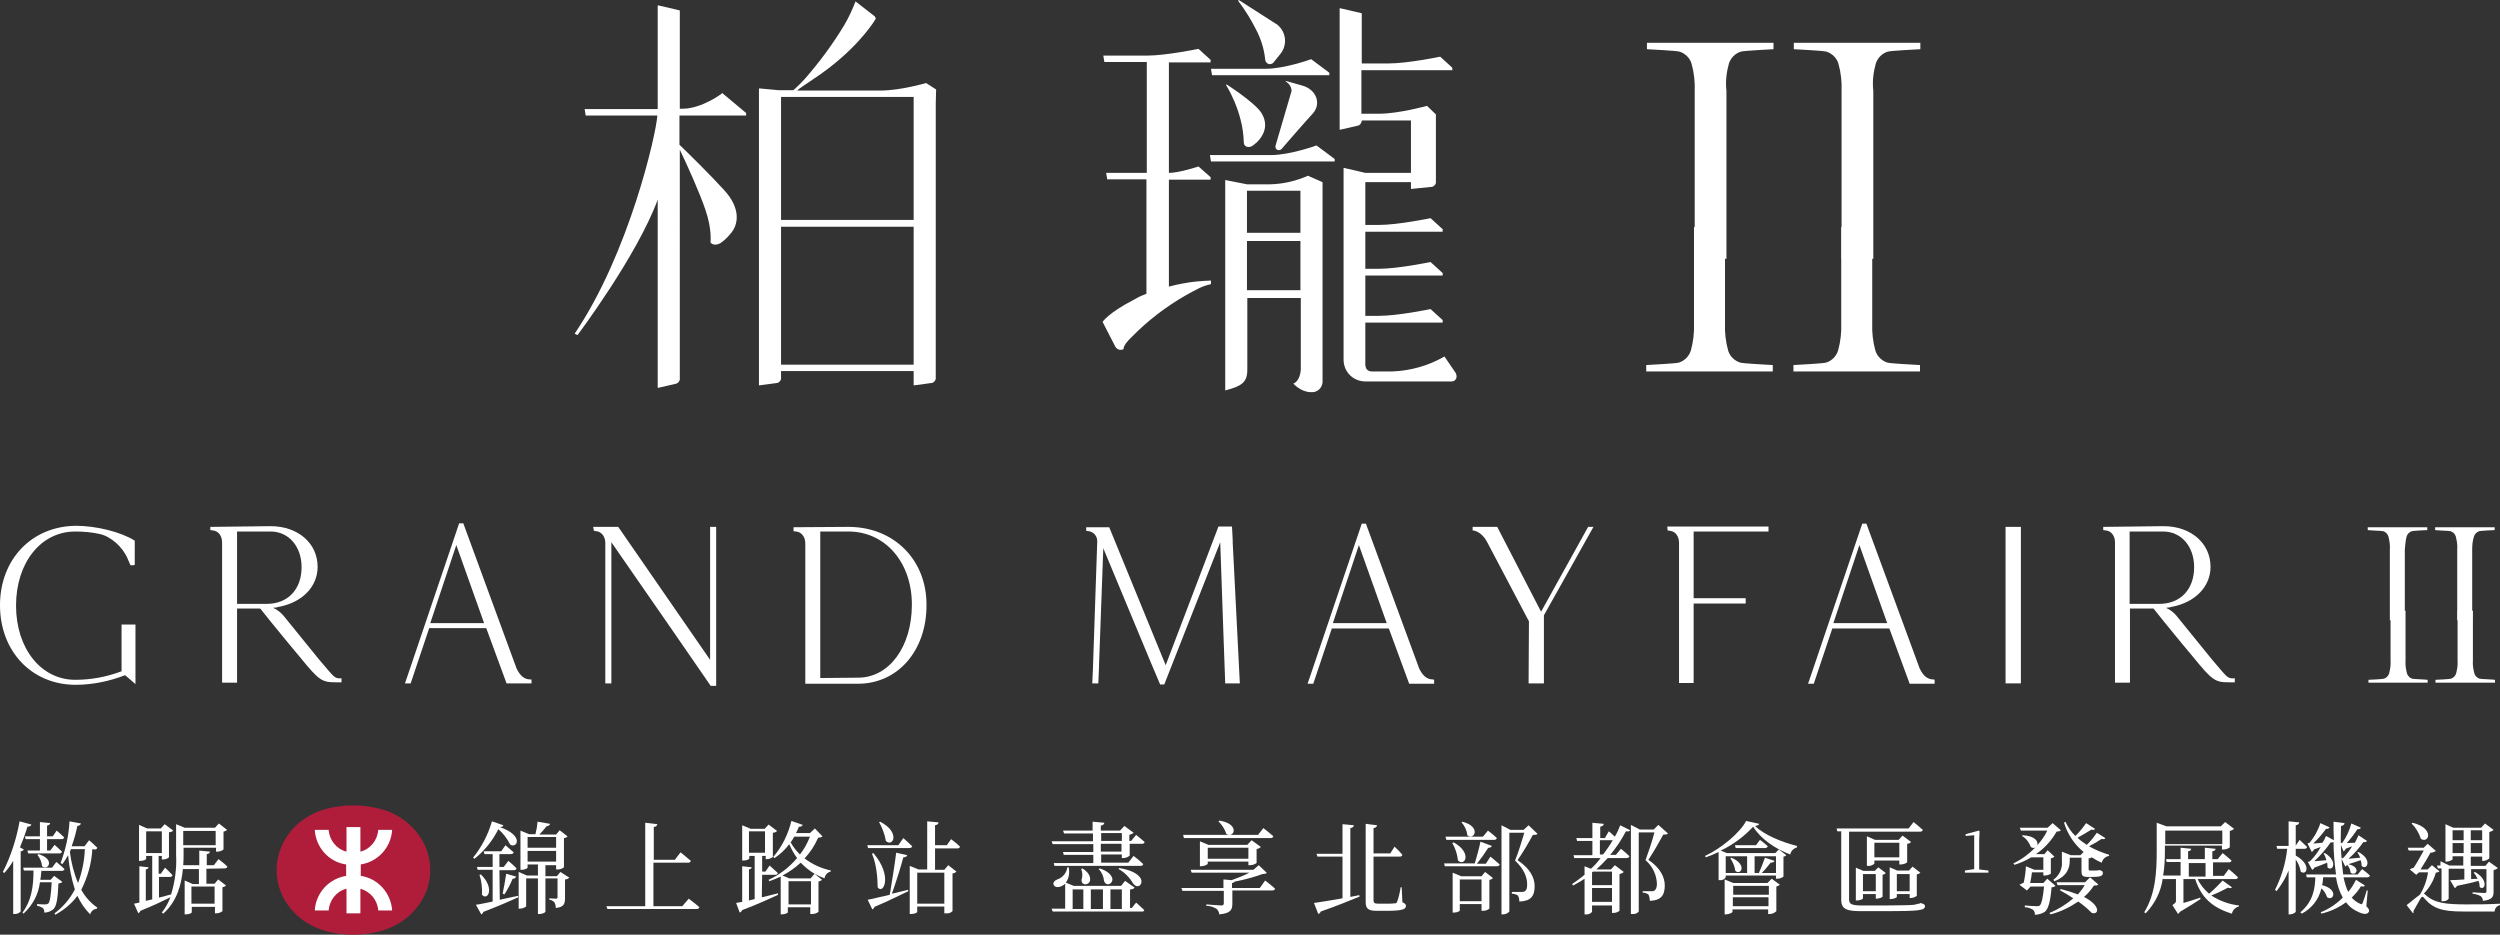 <?xml version="1.0" encoding="utf-8"?>
<!-- Generator: Adobe Illustrator 25.4.1, SVG Export Plug-In . SVG Version: 6.00 Build 0)  -->
<svg version="1.1" id="Layer_1" xmlns="http://www.w3.org/2000/svg" xmlns:xlink="http://www.w3.org/1999/xlink" x="0px" y="0px"
	 viewBox="0 0 701.3 262.2" style="enable-background:new 0 0 701.3 262.2;" xml:space="preserve">
<rect x="0" y="0" width="701.3" height="262.2" fill="#333333" stroke="none"/>
<style type="text/css">
	.st0{fill:#FFFFFF;}
	.st1{fill:#AF1D3B;}
</style>
<g id="Layer_2_00000052089642821238735680000016858261601419994529_">
	<g id="圖層_1">
		<path class="st0" d="M34.1,175.2v13.1c-4.2,1.6-8.6,2.4-13,2.4c-9.6,0-16.6-8.8-16.6-20.8c0-12.1,7-20.8,16.6-20.8
			c2.3,0,4.6,0.2,6.9,0.7c3.1,0.7,6.4,3.6,7.8,6.9c0.1,0.2,0.2,0.6,0.4,0.9c0.1,0.3,0.2,0.6,0.4,0.9l0.1,0.1l1.1-0.1v-6.8l-0.1-0.1
			c-3.9-2.4-10.7-4.1-16.4-4.1C8.9,147.6,0,156.9,0,169.8c0,12.9,8.9,22.3,21.2,22.3c4.8,0,9.5-1,13.9-2.7l2.9,2.5v-16.7H34.1z"/>
		<path class="st0" d="M95.6,190.3c-1.7,0-1.7-0.1-5.5-4.6l-0.6-0.7c-4.3-5.3-7.7-9.5-9.9-12.2l0,0c-0.8-1-1.9-1.8-3-2.3
			c0,0,0,0,0.1,0c0.3,0,0.5-0.1,0.8-0.1c0.1,0,0.3,0,0.4-0.1c0.1,0,0.3-0.1,0.4-0.1c0,0,0.1,0,0.1,0c6.5-1.3,10.7-5.7,10.7-11.2
			c0-6.6-5.5-11.4-13.2-11.4l-16.7,0.2l-0.2,0v0.9l0.7,0.1c1.5,0.1,2.6,1.5,2.6,3.3v39.4h4.2v-20.8H73c1.3,1.7,4.1,5.1,7.7,9.5
			l3.5,4.2c5.3,6.5,6.1,7,10,7h1.6v-1.2L95.6,190.3z M66.5,149.1h9.4c5.1,0,8.7,4.2,8.7,10c0,6.2-3.8,10.3-9.8,10.3h0l-8.3,0V149.1z
			"/>
		<path class="st0" d="M148.8,190.6c-1.7,0-2.9-1-3.9-3.1L130,146.9l0-0.1h-1.2l-13.8,40.8c0,0.1-0.1,0.2-0.1,0.3l-1.3,3.8h1.6
			l5.2-15.5h16l5.7,15.5h7v-1.1L148.8,190.6z M135.8,174.8h-15.1l7.3-21.9L135.8,174.8z"/>
		<path class="st0" d="M199.2,147.8v37.3l-25.7-37.2l-0.1-0.1h-7l0.2,1.1l0.6,0.1c1.5,0.1,2.6,1.5,2.6,3.3v35c0,0.2,0,0.4,0,0.5v3.9
			h1.7v-39.6c2.4,3.5,4.8,6.9,7.2,10.4c6.8,9.8,13.8,19.9,20.6,29.8l0.1,0.1h1.5v-44.6H199.2z"/>
		<path class="st0" d="M238,147.8l-15.2,0.1h-0.2v1.1l0.7,0.1c1.5,0.1,2.6,1.5,2.6,3.3v39.4h14.8c11.1,0,19.2-9.2,19.2-22
			C260,157,250.7,147.8,238,147.8z M230.1,149.1h7.9c10.3,0,17.8,8.6,17.8,20.5c0,11.9-6.4,20.5-15.1,20.5l-10.6,0.1L230.1,149.1z"
			/>
		<path class="st0" d="M345.8,152.2c0-0.2,0-0.4,0-0.6l-0.2-3.9h-3.8L327,186.6l-15.8-38.6l0-0.1h-6.5v1l0.7,0.1
			c1.4,0.2,2.4,1.4,2.4,2.8l-1.2,35.5l0,0.1c0,0,0,0.1,0,0.1l-0.2,4.2h1.7l0.2-4.7l0-0.1c0-0.1,0-0.3,0-0.4l1.2-32.7
			c2.1,5,4.1,9.9,6.2,14.9c3.2,7.6,6.4,15.5,9.7,23.2l0,0.1h1.2l15.7-39.9l0.9,25.8l0.5,13.8h4.1L345.8,152.2z"/>
		<path class="st0" d="M402,190.6c-1.7,0-2.9-1-3.9-3.1l-14.9-40.5l0-0.1h-1.2l-13.8,40.8c0,0.1-0.1,0.2-0.1,0.3l-1.3,3.8h1.6
			l5.2-15.5h16l5.7,15.5h7v-1.1L402,190.6z M389,174.8h-15.1l7.3-21.9L389,174.8z"/>
		<path class="st0" d="M445.5,147.8l-13.2,23.8L420,147.8h-6.9v1l0.2,0c1.6,0.3,3,1.5,4,3.5l11.6,22l-0.1,17.4h4.3v-19.1l11.6-20.7
			l2.3-4.1L445.5,147.8z"/>
		<path class="st0" d="M542.4,190.6c-1.7,0-2.9-1-3.9-3.1l-14.9-40.5l0-0.1h-1.2l-13.8,40.8c0,0.1-0.1,0.2-0.1,0.3l-1.3,3.8h1.6
			l5.2-15.5h16l5.7,15.5h7v-1.1L542.4,190.6z M529.4,174.8h-15.1l7.3-21.9L529.4,174.8z"/>
		<rect x="562.6" y="147.8" class="st0" width="4.3" height="43.9"/>
		<path class="st0" d="M626.6,190.3c-1.7,0-1.7-0.1-5.5-4.6l-0.6-0.7c-4.3-5.3-7.7-9.5-9.9-12.2l0,0c-0.8-1-1.9-1.8-3-2.3
			c0,0,0,0,0.1,0c0.3,0,0.5-0.1,0.8-0.1c0.1,0,0.3,0,0.4-0.1c0.1,0,0.3-0.1,0.4-0.1c0,0,0.1,0,0.1,0c6.5-1.3,10.7-5.7,10.7-11.2
			c0-6.6-5.5-11.4-13.2-11.4l-16.7,0.2l-0.2,0v0.9l0.7,0.1c1.5,0.1,2.6,1.5,2.6,3.3v39.4h4.2v-20.8h6.6c1.3,1.7,4.1,5.1,7.7,9.5
			l3.5,4.2c5.3,6.5,6.1,7,10,7h1.6v-1.2L626.6,190.3z M597.4,149.1h9.4c5.1,0,8.7,4.2,8.7,10c0,6.2-3.8,10.3-9.8,10.3h0l-8.3,0
			V149.1z"/>
		<path class="st0" d="M475.1,149.1h21v-1.4h-28.4l0.1,1.1l0.6,0.1c1.5,0.1,2.6,1.5,2.6,3.3v39.4h4.1v-22.3h14.6v-1.5h-14.6V149.1z"
			/>
		<path class="st0" d="M670.6,171.3v14c0.1,1.2-0.1,2.4-0.4,3.6c-0.2,0.7-0.8,1.3-1.5,1.5c-0.4,0.1-3.7,0.3-4.3,0.3v0.8H681v-0.8
			c-0.6-0.1-3.9-0.2-4.3-0.3c-0.7-0.2-1.3-0.8-1.5-1.5c-0.3-1.2-0.5-2.4-0.4-3.6v-14H670.6z"/>
		<path class="st0" d="M675.1,150.5c0.2-0.7,0.8-1.3,1.5-1.5c0.4-0.1,3.7-0.3,4.3-0.3v-0.8h-16.7v0.8c0.6,0.1,3.9,0.2,4.3,0.3
			c0.7,0.2,1.3,0.8,1.5,1.5c0.3,1.2,0.5,2.4,0.4,3.6v19.9h4.2v-19.9C674.7,152.9,674.8,151.7,675.1,150.5z"/>
		<path class="st0" d="M689.4,171.3v14c0.1,1.2-0.1,2.4-0.4,3.6c-0.2,0.7-0.8,1.3-1.5,1.5c-0.4,0.1-3.7,0.3-4.3,0.3v0.8h16.7v-0.8
			c-0.6-0.1-3.9-0.2-4.3-0.3c-0.7-0.2-1.3-0.8-1.5-1.5c-0.3-1.2-0.5-2.4-0.4-3.6v-14H689.4z"/>
		<path class="st0" d="M694,150.5c0.2-0.7,0.8-1.3,1.5-1.5c0.4-0.1,3.7-0.3,4.3-0.3v-0.8h-16.7v0.8c0.6,0.1,3.9,0.2,4.3,0.3
			c0.7,0.2,1.3,0.8,1.5,1.5c0.3,1.2,0.5,2.4,0.4,3.6v19.9h4.2v-19.9C693.5,152.9,693.6,151.7,694,150.5z"/>
		<path class="st0" d="M191.5,30.5h-0.8V3c0,0,0-0.1-0.1-0.1l-6-1.4c0,0-0.1,0-0.1,0.1v29H164l0.3,1.8h20.1
			c-0.3,5.1-7.9,38.6-23.2,61.2L162,94c0,0,16.7-22.2,22.5-38v52.7c0,0.1,0,0.1,0.1,0.1l5.2-1.2c0.6-0.3,1-0.9,0.9-1.5V42
			c1.8,3.7,5.6,12.1,7.2,16.9c1.9,5.5,1.4,9.1,1.4,9.1c0.7,0.9,1.9,0.7,2.8,0.2c1-0.7,1.9-1.5,2.6-2.4c2.7-2.8,3-7.5-1.5-12.4
			c-3.7-4.1-10.5-10.8-12.6-12.8v-8.2h18.7v-0.7l-6.7-5.6C202.8,26.1,196.9,30.5,191.5,30.5z"/>
		<path class="st0" d="M259.8,23.3c0,0-7.3,2.1-12.7,2.1h-23.5c1.6-1.4,5-3.3,8.9-6.3c9.5-7.3,13.2-13.9,13.2-13.9l-0.3-0.6
			l-5.4-4.2c-0.9,2.3-1.9,4.5-3.2,6.7c-3.2,5.3-6.9,10.3-11,15c-0.9,1-1.9,2-2.9,2.9c-0.1,0.1-0.3,0.2-0.4,0.3h-4.1l-5.4-0.5
			c0,0-0.1,0-0.1,0.1v83.1c0,0.1,0,0.1,0.1,0.1l5.2-0.7c0.6-0.3,1-0.9,0.9-1.5v-1.8h37.2v3.9c0,0.1,0,0.1,0.1,0.1l5.2-0.7
			c0.6-0.3,1-0.9,0.9-1.5V28.9l0.1-3.8L259.8,23.3z M256.3,68.2v34.1h-37.2V63.6h37.2L256.3,68.2z M256.3,61.7h-37.2V27.2h37.2
			L256.3,61.7z"/>
		<path class="st0" d="M372.9,21.1v-0.7l-5.1-3.8c0,0-7.4,2.7-12.8,2.7h-15.3l0.3,1.8H372.9z"/>
		<path class="st0" d="M356.5,43.5h-17.1l0.3,1.8h34.7v-0.7l-5.1-3.8C369.3,40.8,361.9,43.5,356.5,43.5z"/>
		<path class="st0" d="M331.9,79.5c-1.1,0.2-2.5,0.5-4,0.9v-30h11.7v-0.7l-3.4-3c0,0-5.4,1.8-8.3,1.8V17.5h11.7v-0.7l-3.4-3.1
			c0,0-9.1,1.9-14.5,1.9h-12.2l0.3,1.8h11.9v31.1c0,0,0,0-0.1,0h-11.3l0.3,1.8h11v32.1c-1.1,0.4-2.2,0.9-3.2,1.5
			c-7.6,3.9-9.1,6.4-9.1,6.4s3.2,6.2,3.6,7c0.5,0.8,1.5,1.1,2.3,0.6c-0.1-0.8,1-2.2,2.3-3.4c4.5-4.6,9.6-8.5,15.2-11.7
			c3.3-1.8,4.4-2.5,7-3.1v-1C337.1,78.8,334.5,79,331.9,79.5z"/>
		<path class="st0" d="M408.4,104.7L408.4,104.7l-3.2-4.7c-4.5,2.6-9.5,4-14.6,4.2h-5.9c-0.4,0-0.9-0.2-1.2-0.5
			c-0.3-0.3-0.4-0.7-0.5-1.2v-12h21.7v-0.7l-3.4-3.1c0,0-9.1,1.9-14.5,1.9H383V77.3h21.7v-0.7l-3.4-3.1c0,0-9.1,1.9-14.5,1.9H383V65
			h21.7v-0.7l-3.4-3.1c0,0-9.1,1.9-14.5,1.9H383V51.1h12.8v1.8c0,0.1,0,0.1,0.1,0.1l5.9-0.6c0.6-0.2,1.1-0.8,1-1.5V32.1l-2.5-2.4
			c0,0-8,2.2-13.4,2.2h-5V19.7h25.5V19l-3.4-3.1c0,0-9.1,1.9-14.5,1.9H382V3.8c0,0,0-0.1-0.1-0.1l-6-1.4c0,0-0.1,0-0.1,0.1v33.9
			c0,0.1,0,0.1,0.1,0.1l5.2-1.2c0.5-0.2,0.9-0.8,0.9-1.4h13.8v14.7H383c0,0,0,0,0,0l-6-1.4c0,0-0.1,0-0.1,0.1v53.7
			c0,3.4,2.7,6.1,6.1,6.1h24.2l0,0c0.8,0,1.4-0.6,1.4-1.4C408.6,105.2,408.5,105,408.4,104.7z"/>
		<path class="st0" d="M344.1,23.7l-0.2,0.1c0,0,4.8,7.4,5,16c0,1.7,1.7,1.7,2.6,1l1.1-0.9c1.9-1.9,3.4-4.8,1.2-8.3
			C351.8,28.6,344.1,23.7,344.1,23.7z"/>
		<path class="st0" d="M354.9,16.6c0,0.7,0.6,1.4,1.3,1.4c0.3,0,0.6-0.1,0.9-0.3l2.1-2.6c2-2.5,1.6-6.1-0.8-8.1
			c-0.2-0.2-0.4-0.3-0.6-0.4L347.5,0l-0.2,0.2c1.9,2.5,3.6,5.2,5,8C353.7,10.8,354.6,13.7,354.9,16.6z"/>
		<path class="st0" d="M358.9,42.1c0.2,0,0.4-0.1,0.6-0.3l0,0c0,0,6.3-7.3,8.8-10c2.4-2.7,1-6.7-3-7.8l-4.6-1.3l0,0.2l0,0
			c0.9,0.5,1.5,1.4,1.6,2.4c0,0.2,0,0.4-0.1,0.6l0,0l-4.4,15l0,0l0,0l0,0c0,0.1,0,0.2,0,0.3C357.8,41.8,358.3,42.2,358.9,42.1z"/>
		<path class="st0" d="M356.4,51.7h-6.6l0,0l-6.1-1.2v58.9c0,0.1,0,0.1,0.1,0.1c4.5-1.2,6.1-2.2,6.1-5.8V83.6h15v20
			c-0.2,3.5-2.1,4-2.1,4s2.1,2.4,4.9,2.4c1.7,0.2,3.1-1,3.3-2.7c0-0.2,0-0.3,0-0.5V51.1l-4.1-1.8C363.5,50.8,360,51.6,356.4,51.7z
			 M364.8,81.4h-15V67.6h15V81.4z M364.8,65.3h-15V53.5h15V65.3z"/>
		<path class="st0" d="M475.2,63.7v27c0.1,2.6-0.2,5.2-0.9,7.7c-0.5,1.5-1.7,2.8-3.3,3.3c-0.9,0.3-7.9,0.6-9.2,0.7v1.8h35.5v-1.8
			c-1.3-0.1-8.3-0.4-9.2-0.7c-1.5-0.5-2.8-1.7-3.3-3.3c-0.7-2.5-1-5.1-0.9-7.7v-27H475.2z"/>
		<path class="st0" d="M485,17.8c0.5-1.5,1.7-2.8,3.3-3.3c0.9-0.3,7.9-0.6,9.2-0.7V12h-35.5v1.8c1.3,0.1,8.3,0.4,9.2,0.7
			c1.5,0.5,2.8,1.7,3.3,3.3c0.7,2.5,1,5.1,0.9,7.7v47.1h8.9V25.5C484,22.9,484.3,20.3,485,17.8z"/>
		<path class="st0" d="M516.5,63.7v27c0.1,2.6-0.2,5.2-0.9,7.7c-0.5,1.5-1.7,2.8-3.3,3.3c-0.9,0.3-7.9,0.6-9.2,0.7v1.8h35.5v-1.8
			c-1.3-0.1-8.3-0.4-9.2-0.7c-1.5-0.5-2.8-1.7-3.3-3.3c-0.7-2.5-1-5.1-0.9-7.7v-27H516.5z"/>
		<path class="st0" d="M526.2,17.8c0.5-1.5,1.7-2.8,3.3-3.3c0.9-0.3,7.9-0.6,9.2-0.7V12h-35.5v1.8c1.3,0.1,8.3,0.4,9.2,0.7
			c1.5,0.5,2.8,1.7,3.3,3.3c0.7,2.5,1,5.1,0.9,7.7v47.1h8.9V25.5C525.2,22.9,525.5,20.3,526.2,17.8z"/>
		<path class="st0" d="M6.7,238.3c-0.2,0.3-0.5,0.5-0.9,0.5v16.9c-0.5,0.5-1.1,0.7-1.7,0.7H3.7v-14.9c-0.7,1.2-1.6,2.4-2.5,3.4
			l-0.4-0.3c2.3-4.5,3.8-9.3,4.7-14.2l3.3,0.9c-0.1,0.4-0.5,0.6-1.1,0.6c-0.6,2-1.3,3.9-2.1,5.8L6.7,238.3z M17.5,247.4
			c-0.3,0.3-0.7,0.4-1.1,0.4c-0.2,4.6-0.6,6.7-1.6,7.4c-0.7,0.5-1.5,0.8-2.4,0.8c0.1-0.5-0.1-1-0.4-1.3c-0.5-0.3-1-0.5-1.6-0.6v-0.5
			c0.7,0.1,1.9,0.1,2.3,0.1c0.3,0,0.6-0.1,0.8-0.2c0.5-0.4,0.8-2.3,1-6h-3.3c-0.4,3.4-2.1,6.5-4.6,8.8L6.3,256
			c2.5-3.3,3.1-7.3,3.1-11.8H6.7l-0.2-0.8h8.1l1.2-1.6c0,0,1.4,1.1,2.3,2c-0.1,0.3-0.4,0.5-0.7,0.5h-5.8c-0.1,0.9-0.1,1.7-0.3,2.5
			h2.9l1-1.1L17.5,247.4z M11.2,234.6v-4l2.9,0.3c-0.1,0.3-0.3,0.6-0.9,0.7v3h1.6l1.1-1.6c0.7,0.6,1.5,1.3,2.1,1.9
			c-0.1,0.3-0.3,0.5-0.7,0.5h-4.1v3.2h0.9l1.2-1.6c0,0,1.3,1.1,2.1,1.9c-0.1,0.3-0.3,0.5-0.7,0.5H7.9l-0.2-0.8h3.5v-3.2h-4L7,234.6
			L11.2,234.6z M10.8,239.6c4.8,1.4,2.7,4.8,1,3.4c-0.1-1.2-0.6-2.3-1.3-3.2L10.8,239.6z M25.9,238.2c-0.2,4-1.3,7.8-3.1,11.4
			c1.1,2,2.6,3.7,4.5,5l-0.1,0.3c-0.9,0.1-1.7,0.7-1.9,1.6c-1.5-1.5-2.7-3.3-3.6-5.2c-1.6,2.2-3.8,4-6.2,5.3l-0.2-0.4
			c2.4-1.8,4.3-4,5.7-6.7c-1-3.1-1.6-6.4-1.9-9.6c-0.5,0.9-1,1.7-1.6,2.5l-0.5-0.3c1.4-3.8,2.3-7.7,2.5-11.7l3.2,0.6
			c-0.1,0.4-0.4,0.6-1,0.7c-0.4,1.9-0.9,3.8-1.6,5.7h3.6l1.3-1.7c0,0,1.4,1.2,2.3,2.1c-0.1,0.3-0.3,0.5-0.7,0.5L25.9,238.2z
			 M19.9,238.2l-0.3,0.8c0.4,3,1.1,5.9,2.3,8.7c1.1-3,1.8-6.2,1.9-9.5H19.9z"/>
		<path class="st0" d="M57.9,243.7v4.2h2.3l1-1.2l2.2,1.7c-0.3,0.3-0.6,0.4-1,0.5v6.7c-0.5,0.4-1.1,0.6-1.8,0.6h-0.3v-1.8h-6.5v1.5
			c0,0.2-0.6,0.6-1.7,0.6h-0.3v-9.5l2.3,1h1.7v-4.2h-4.5c-0.4,4.3-1.6,9-5.5,12.5l-0.4-0.3c1-1.3,1.8-2.7,2.4-4.3
			c-2,1-4.7,2.3-8.4,3.8c-0.1,0.3-0.3,0.5-0.6,0.7l-1.2-2.7c0.4-0.1,0.9-0.2,1.5-0.3V243l2.6,0.3c-0.1,0.3-0.3,0.5-0.8,0.6v8.8
			l1.8-0.4v-12.2H41v0.8c0,0.2-0.6,0.6-1.7,0.6H39v-10.1l2.3,1h3.8l1.1-1.2l2.4,1.8c-0.3,0.3-0.7,0.4-1.2,0.5v7
			c-0.5,0.4-1.1,0.6-1.7,0.6h-0.3v-1h-0.9v5h0.6l1.2-1.7c0,0,1.3,1.2,2.1,2.1c-0.1,0.3-0.3,0.5-0.7,0.5h-3.1v5.8
			c1.1-0.3,2.3-0.6,3.4-0.9c1.1-3.6,1.6-7.4,1.4-11.2v-8.5l2.4,1h8.5l1.1-1.2l2.3,1.8c-0.3,0.3-0.7,0.4-1,0.5v5
			c-0.5,0.4-1.1,0.6-1.8,0.6h-0.3v-1.1h-9.1v1.8c0,1,0,2-0.1,3.1h4.5v-4.1l3,0.3c-0.1,0.4-0.3,0.6-0.9,0.7v3.1H60l1.3-1.7
			c0,0,1.6,1.2,2.5,2.1c-0.1,0.3-0.4,0.5-0.7,0.5L57.9,243.7z M45.4,239.3v-6.1H41v6.1L45.4,239.3z M51.4,233.1v4h9.1v-4H51.4z
			 M53.7,248.7v4.8h6.5v-4.8H53.7z"/>
		<path class="st0" d="M141.2,231.5c-0.1,0.3-0.3,0.5-1,0.5c7.1,2.5,4.7,6.2,2.9,4.9c-0.8-1.6-1.9-3.1-3.3-4.3
			c-1.6,3.2-3.9,6.1-6.7,8.3l-0.4-0.3c2.4-3,4.2-6.4,5.3-10.2L141.2,231.5z M140.2,252.4c1.6-0.4,3.4-0.7,5.1-1.1l0.1,0.4
			c-2.2,1-5.4,2.4-9.8,4.1c-0.1,0.3-0.3,0.6-0.6,0.7l-1.5-2.7c1-0.1,2.7-0.5,4.7-0.9v-8.9h-4.2l-0.2-0.8h4.4v-3.6h-2.3l-0.2-0.8h4.9
			l1.2-1.7c0,0,1.4,1.2,2.3,2c-0.1,0.3-0.4,0.5-0.8,0.5h-3.2v3.6h1.2l1.3-1.7c0,0,1.5,1.2,2.3,2.1c-0.1,0.3-0.3,0.5-0.7,0.5h-4.1
			L140.2,252.4z M134.9,245.3c4,3.9,1.9,7.5,0.3,5.7c0.1-1.9-0.1-3.8-0.7-5.6L134.9,245.3z M141,250.7c0.4-1.9,0.7-3.7,1-5.6
			l2.8,0.8c-0.2,0.4-0.6,0.7-1,0.6c-0.6,1.5-1.4,3-2.3,4.4L141,250.7z M159.7,246.2c-0.3,0.3-0.7,0.5-1.2,0.5v5.2
			c0,1.6-0.3,2.6-2.6,2.8c0-0.6-0.1-1.1-0.4-1.6c-0.4-0.4-0.9-0.7-1.4-0.7V252c0,0,1.4,0.1,1.9,0.1c0.3,0,0.4-0.1,0.4-0.5v-5.2H153
			v9.4c0,0.1-0.7,0.6-1.8,0.6h-0.3v-10h-3.3v7.8c0,0.2-0.9,0.7-1.8,0.7h-0.3v-10.3l2.3,1h3.1v-3.1H148v0.9c0,0.1-0.6,0.6-1.7,0.6
			H146v-11l2.4,1h1.8c0.3-1.2,0.5-2.3,0.6-3.5l3.5,0.6c-0.1,0.4-0.4,0.6-1,0.7c-0.6,0.8-1.3,1.6-2,2.3h4.7l1-1.2l2.2,1.7
			c-0.2,0.3-0.6,0.5-1,0.5v8.2c-0.5,0.4-1.1,0.6-1.8,0.6H156v-1.2h-3v3.1h3.2l1-1.2L159.7,246.2z M148,234.8v3h8v-3H148z M156,241.7
			v-3h-8v3H156z"/>
		<path class="st0" d="M193.2,252.1c0,0,1.9,1.4,3,2.4c-0.1,0.3-0.4,0.5-0.8,0.5h-25l-0.3-0.8h10.9v-23.4l3.4,0.4
			c-0.1,0.4-0.3,0.7-1,0.8v9.2h5.9l1.6-2.1c0,0,1.8,1.4,2.9,2.4c-0.1,0.3-0.3,0.5-0.8,0.5h-9.7v12.2h8.1L193.2,252.1z"/>
		<path class="st0" d="M213.7,251.7c1.4-0.3,2.9-0.7,4.5-1.1l0.1,0.4c-2.4,1.1-5.6,2.6-10.1,4.3c-0.1,0.3-0.4,0.6-0.7,0.7l-1-2.7
			c0.4-0.1,1-0.2,1.7-0.3v-10l2.7,0.3c-0.1,0.3-0.3,0.5-0.8,0.6v8.7l1.6-0.4v-12.1h-1.5v0.7c0,0.2-0.6,0.6-1.7,0.6h-0.3v-9.9l2.4,1
			h3.9l1.1-1.2l2.4,1.8c-0.3,0.3-0.7,0.5-1.2,0.5v6.8c-0.5,0.4-1.1,0.6-1.7,0.6h-0.3v-0.9h-1v4.4h0.9l1.2-1.7c0,0,1.4,1.3,2.3,2.1
			c-0.1,0.3-0.3,0.5-0.7,0.5h-3.7L213.7,251.7z M210.1,239.2h4.5v-6h-4.5V239.2z M230.7,234.6c-0.2,0.3-0.5,0.3-1.2,0.4
			c-0.9,2.1-2.2,4.1-3.8,5.8c2.2,1.7,4.7,2.8,7.4,3.4l-0.1,0.3c-0.9,0.2-1.6,1-1.7,1.9c-1-0.4-1.9-0.8-2.8-1.3l2.1,1.7
			c-0.3,0.3-0.7,0.4-1,0.5v8.5c-0.5,0.4-1.2,0.6-1.9,0.6h-0.4v-1.9h-6.3v1.4c0,0.2-0.7,0.6-1.8,0.6H219v-10.6
			c-1,0.5-2.1,0.9-3.2,1.3l-0.2-0.4c3.1-1.4,5.8-3.5,8-6.1c-0.9-1.2-1.6-2.5-2.2-3.9c-1.1,1.5-2.5,2.8-4.1,3.9l-0.4-0.3
			c2.5-2.9,4.2-6.4,5.1-10.1l3.2,1.1c-0.2,0.4-0.7,0.6-1.1,0.5c-0.2,0.6-0.5,1.2-0.8,1.8h3.9l1.4-1.3L230.7,234.6z M228.5,245.1
			c-1.4-0.8-2.7-1.9-3.9-3.1c-1.5,1.4-3.2,2.6-5.1,3.6l1.9,0.8h6L228.5,245.1z M227.5,253.7v-6.5h-6.3v6.5H227.5z M222.8,234.7
			c-0.3,0.5-0.6,1.1-1,1.6c0.7,1.3,1.6,2.4,2.6,3.4c1.2-1.5,2.1-3.2,2.8-5H222.8z"/>
		<path class="st0" d="M254.5,239.9c-0.1,0.3-0.4,0.6-1.1,0.6c-0.7,2.7-2,6.8-3.2,10.2c1.4-0.3,2.9-0.7,4.5-1.1l0.1,0.4
			c-2.2,1-5.2,2.6-9.5,4.4c-0.1,0.3-0.3,0.6-0.6,0.7l-1.3-2.7c1.2-0.2,3.5-0.8,6.2-1.4c0.6-3.7,1.4-8.5,1.8-11.8L254.5,239.9z
			 M253.4,235.1c0,0,1.6,1.4,2.5,2.3c-0.1,0.3-0.4,0.5-0.8,0.5h-11.6l-0.2-0.8h8.7L253.4,235.1z M245,239.3
			c5.6,6.6,2.7,11.8,1.2,9.6c0-2.3-0.3-6.5-1.6-9.4L245,239.3z M246.9,230.5c5.8,3,3.6,7.3,1.6,5.4c-0.3-1.9-1-3.6-1.9-5.3
			L246.9,230.5z M266.8,235.4c0,0,1.6,1.2,2.5,2.1c-0.1,0.3-0.3,0.5-0.7,0.5h-6.3v6h2.6l1.1-1.3l2.3,1.8c-0.3,0.3-0.7,0.5-1.1,0.5
			v10.6c-0.5,0.5-1.2,0.7-1.9,0.6h-0.4v-1.9h-7.6v1.5c0,0.2-0.7,0.6-1.8,0.6h-0.3v-13.5l2.5,1h2.4v-13.5l3.2,0.3
			c-0.1,0.4-0.3,0.7-1,0.8v5.6h3.3L266.8,235.4z M257.3,244.8v8.7h7.6v-8.7L257.3,244.8z"/>
		<path class="st0" d="M318.7,234.2c0,0,1.5,1.2,2.4,2c-0.1,0.3-0.3,0.5-0.7,0.5h-3.5v3.3c-0.5,0.5-1.2,0.7-1.9,0.7h-0.3v-1h-5.8
			v2.3h7.6l1.5-1.9c0,0,1.7,1.3,2.7,2.3c-0.1,0.3-0.3,0.5-0.7,0.5h-24.2l-0.2-0.8h11.1v-2.3h-8.3l-0.2-0.8h8.5v-2.2h-11.4l-0.3-0.8
			h11.6v-2.2h-8.1l-0.3-0.8h8.3v-2.5l3.3,0.3c-0.1,0.4-0.3,0.7-1,0.8v1.4h5.4l1.2-1.3l2.6,1.9c-0.3,0.3-0.8,0.5-1.2,0.6v1.7h0.5
			L318.7,234.2z M318.7,253.2c0,0,1.5,1.3,2.3,2.1c-0.1,0.3-0.4,0.5-0.7,0.4h-25l-0.3-0.8h3.8v-7c-0.4,0.4-0.8,0.6-1.3,0.8
			c-1.9,0.7-2.9-1.2-0.9-2c1.5-0.5,2.6-1.8,2.8-3.4l0.4,0c0.3,1.5,0.1,3-0.8,4.3l2.2,0.9h13.3l1.1-1.4l2.7,1.9
			c-0.3,0.4-0.8,0.5-1.3,0.5v5.2h0.5L318.7,253.2z M300.9,255h3v-5.5h-3V255z M303.6,243.6c1.4,0.8,2.3,2,2.2,3.2
			c-0.1,1.6-2.5,1.8-2.4,0c0.3-1,0.3-2-0.1-3L303.6,243.6z M306,249.5v5.5h3.4v-5.5H306z M308.5,243.6c1.8,0.6,3.1,1.5,3.5,2.7
			c0.4,1.6-1.7,2.6-2.3,0.8c-0.1-1.2-0.6-2.4-1.5-3.3L308.5,243.6z M308.9,235.9h5.8v-2.2h-5.8V235.9z M314.6,236.7h-5.8v2.2h5.8
			V236.7z M311.5,249.5v5.5h3.2v-5.5H311.5z M313.9,243.5c2.6,0.4,4.7,1.2,5.8,2.5c1.4,1.7-0.4,3.7-1.8,1.9c-1-1.7-2.4-3.2-4.1-4.1
			L313.9,243.5z"/>
		<path class="st0" d="M354.9,247c0,0,1.7,1.3,2.8,2.3c-0.1,0.3-0.4,0.5-0.8,0.5h-11.2v3.6c0,1.8-0.4,2.8-3.7,3.1
			c0-0.6-0.3-1.2-0.8-1.6c-0.9-0.5-1.8-0.8-2.8-0.8v-0.4c0,0,3.6,0.3,4.2,0.3c0.5,0,0.7-0.2,0.7-0.6v-3.5h-11.6l-0.3-0.8h11.8v-2.4
			l2.3,0.2c1.7-0.6,3.4-1.3,5-2.1h-16.2l-0.3-0.8h17.6l1.5-1.3l2.3,2.2c-0.4,0.2-0.8,0.3-1.3,0.3c-2.5,0.9-5.1,1.6-7.7,2.1
			c-0.2,0.2-0.5,0.4-0.8,0.4v1.4h7.8L354.9,247z M331.9,234.2h12.9c-0.3,0-0.6-0.1-0.8-0.3c-0.4-1.3-1.2-2.5-2.2-3.5l0.3-0.2
			c4.9,0.8,4.5,3.8,2.9,4h7.9l1.5-1.9c0,0,1.7,1.3,2.8,2.3c-0.1,0.3-0.4,0.5-0.7,0.5h-24.4L331.9,234.2z M350.2,242.7v-1h-11.4v0.6
			c0,0.2-1,0.7-1.9,0.7h-0.3v-7l2.4,1h10.9l1.2-1.3l2.6,1.9c-0.3,0.3-0.8,0.5-1.2,0.6v3.9c-0.6,0.4-1.2,0.6-1.9,0.6L350.2,242.7z
			 M350.2,240.9v-3.1h-11.4v3.1H350.2z"/>
		<path class="st0" d="M381.3,251.1l0.1,0.4c-2.5,1-6,2.5-10.9,4.2c-0.1,0.3-0.4,0.6-0.7,0.7l-1.2-3.1c1.5-0.2,4.5-0.7,8-1.3v-11.7
			h-7l-0.3-0.8h7.3v-8.3l3.2,0.3c-0.1,0.4-0.3,0.7-1,0.8v19.3L381.3,251.1z M393.4,253.1c0.7,0.3,1,0.6,1,1c0,1-1.1,1.4-5.5,1.4
			h-2.7c-2.4,0-3.1-0.6-3.1-2.5v-21.9l3.2,0.4c-0.1,0.4-0.3,0.7-1,0.8v7.1h4.7l1.2-1.9c0,0,1.4,1.3,2.2,2.3
			c-0.1,0.3-0.3,0.5-0.7,0.5h-7.4v12.2c0,0.7,0.2,1,1.3,1h2.4c0.8,0,1.5,0,2.3-0.1c0.3,0,0.5-0.1,0.6-0.4c0.5-1.3,0.8-2.7,1-4.1h0.3
			L393.4,253.1z"/>
		<path class="st0" d="M418.1,240.3c0,0,1.6,1.3,2.6,2.2c-0.1,0.3-0.4,0.5-0.7,0.5h-14.7l-0.2-0.8h8.6c0.6-2,1.2-4.1,1.6-6.1
			l3.2,1.2c-0.2,0.4-0.6,0.6-1,0.5c-1,1.6-2,3-3.2,4.5h2.5L418.1,240.3z M405.7,235.5l-0.2-0.8H416l1.4-1.7c0,0,1.6,1.2,2.5,2.1
			c-0.1,0.3-0.4,0.5-0.7,0.5H405.7z M407.8,236.3c5.3,3,3.1,6.9,1.2,5.1c-0.2-1.7-0.7-3.4-1.6-4.9L407.8,236.3z M416.6,244.6
			l2.2,1.7c-0.3,0.3-0.6,0.5-1,0.5v8.1c-0.5,0.4-1.1,0.6-1.8,0.6h-0.4v-1.9h-6.1v1.8c0,0.2-0.7,0.6-1.7,0.6h-0.3v-11.2l2.4,1h5.7
			L416.6,244.6z M415.6,252.8v-6.1h-6.1v6.1L415.6,252.8z M410.2,230.5c5.5,1.4,3.3,5.4,1.4,3.8c-0.1-1.3-0.7-2.6-1.6-3.6
			L410.2,230.5z M431.3,233.9c-0.2,0.3-0.6,0.3-1.3,0.3c-1.3,2.4-2.7,4.8-4.3,7.1c3.5,2.3,4.8,4.9,4.8,7.3c0,2.8-1.1,4.2-4.3,4.3
			c0-0.6-0.1-1.2-0.4-1.7c-0.5-0.3-1.1-0.5-1.7-0.5v-0.5h2.7c0.3,0,0.5,0,0.8-0.1c0.6-0.3,0.8-0.9,0.8-2c0-2.2-1-4.4-3.4-6.7
			c0.8-1.9,1.9-5.4,2.6-7.8h-4.2v22.1c-0.4,0.5-1.1,0.8-1.8,0.8h-0.4v-25l2.5,1.3h3.7l1.4-1.3L431.3,233.9z"/>
		<path class="st0" d="M451.3,233.2c0,0,0.9,0.7,1.7,1.5c0.6-1,1.1-2.1,1.5-3.2l2.8,1.4c-0.2,0.3-0.5,0.4-1.2,0.3
			c-1.2,2.3-2.7,4.6-4.4,6.6h1.6l1.4-1.7c0,0,1.5,1.2,2.4,2.1c-0.1,0.3-0.4,0.5-0.8,0.5h-5.3c-1,1.1-2.1,2.2-3.2,3.2h4.1l1.1-1.2
			l2.5,1.9c-0.3,0.3-0.7,0.5-1.2,0.6v10.3c-0.5,0.4-1.1,0.6-1.8,0.6h-0.3v-2.1h-5.6v1.8c-0.4,0.5-1.1,0.8-1.8,0.7h-0.3v-10
			c-1,0.7-2.1,1.3-3.2,1.9l-0.3-0.4c1.2-0.8,2.4-1.7,3.5-2.6v-2.4l1.8,0.7c1-0.9,1.9-1.9,2.7-3h-7.4l-0.2-0.8h5.3v-4h-4.3l-0.2-0.8
			h4.5v-4.3l3.2,0.3c-0.1,0.4-0.3,0.7-1,0.8v3.2h1.3L451.3,233.2z M446.9,244.5l-0.3,0.2v3.6h5.6v-3.8L446.9,244.5z M452.2,253v-3.9
			h-5.6v3.9L452.2,253z M449.7,239.7c1-1.3,1.9-2.6,2.7-4h-3.6v4H449.7z M467.9,233.8c-0.2,0.3-0.6,0.3-1.3,0.3
			c-1.3,2.4-2.7,4.8-4.2,7.1c3.4,2.3,4.6,4.9,4.6,7.2c0,2.8-1.1,4.2-4.2,4.3c0-0.6-0.1-1.2-0.4-1.8c-0.5-0.3-1-0.5-1.6-0.5V250h2.5
			c0.3,0,0.5,0,0.7-0.1c0.5-0.3,0.8-0.9,0.8-2c-0.1-2.5-1.2-4.9-3.2-6.6c0.7-1.9,1.9-5.4,2.5-7.8h-4.4v22.2
			c-0.4,0.5-1.1,0.8-1.8,0.7h-0.4v-25l2.5,1.3h3.9l1.3-1.3L467.9,233.8z"/>
		<path class="st0" d="M493.5,231.1c-0.1,0.3-0.4,0.5-1.2,0.6c2.6,2.5,7.4,4.5,11.8,5.6l0,0.4c-1,0.3-1.7,1-1.9,2
			c-4.3-1.6-8.4-4.5-10.4-7.8c-2.6,2.8-5.7,5.1-9.1,6.7l1.7,0.7H498l1-1l2.1,1.6c-0.2,0.2-0.5,0.4-0.8,0.4v5.6
			c-0.5,0.4-1.1,0.6-1.8,0.6h-0.3v-0.9h-14.1v0.5c-0.4,0.6-1,0.9-1.7,0.8h-0.3V239c-1.2,0.6-2.4,1.1-3.6,1.5l-0.2-0.4
			c4.6-2.1,10-6.7,11.5-9.8L493.5,231.1z M497,246.5l2.3,1.7c-0.3,0.2-0.6,0.4-1,0.5v6.9c-0.5,0.5-1.2,0.8-1.9,0.8h-0.4v-1.3h-10
			v0.7c0,0.2-1,0.7-1.9,0.7h-0.3v-9.8l2.4,1h9.6L497,246.5z M484.1,240.2v4.7h6v-4.7H484.1z M485.7,240.6c4.5,1.9,2.7,5.1,1.1,3.7
			c-0.2-1.3-0.7-2.5-1.4-3.5L485.7,240.6z M486.2,248.5v2.5h10v-2.5H486.2z M496.1,254.2v-2.5h-10v2.5H496.1z M493.7,235.6
			c0,0,1.4,1,2.2,1.8c-0.1,0.3-0.4,0.5-0.7,0.5h-8.3l-0.2-0.8h5.9L493.7,235.6z M492.2,240.2v4.7h1.2c0.6-1.4,1.2-2.8,1.7-4.3
			l2.7,0.9c-0.1,0.3-0.5,0.5-1.1,0.5c-0.8,1-1.6,2-2.5,2.9h4v-4.7H492.2z"/>
		<path class="st0" d="M538.6,253.3c1.1,0.2,1.4,0.5,1.4,0.9c0,1.2-1.7,1.4-11,1.4h-6.8c-4.1,0-5.7-0.5-5.7-3.2v-19.2h-1.1l-0.2-0.8
			h20.2l1.4-1.8c0,0,1.6,1.3,2.6,2.2c-0.1,0.3-0.4,0.5-0.7,0.5h-20v19c0,1.2,0.6,1.7,3.4,1.7h7.2c3,0,5.5-0.1,6.4-0.1
			c0.4,0,0.9-0.1,1.3-0.1c0.3-0.1,0.8-0.2,1.2-0.3h0.3L538.6,253.3z M526.2,252.1v-1.3h-3.6v1.2c0,0.2-0.8,0.6-1.7,0.6h-0.3v-9.2
			l2.1,0.9h3.2l1-1l2.1,1.6c-0.2,0.3-0.6,0.4-0.9,0.5v6.1c0,0.2-1,0.6-1.7,0.6H526.2z M526.2,250v-4.8h-3.6v4.8H526.2z M532.8,241.4
			h-7v0.9c-0.5,0.4-1.2,0.7-1.8,0.6h-0.3v-8.3l2.3,1h6.6l1.1-1.2l2.4,1.8c-0.3,0.3-0.7,0.5-1.1,0.5v5.2c-0.5,0.4-1.2,0.6-1.8,0.6
			h-0.4L532.8,241.4z M532.8,240.5v-4.1h-7v4.1H532.8z M535.7,252v-1.2h-3.6v0.8c0,0.2-0.9,0.6-1.7,0.6h-0.3v-8.9l2.1,0.9h3.3l1-1.1
			l2.2,1.7c-0.3,0.3-0.6,0.4-1,0.5v6c-0.5,0.4-1.1,0.6-1.7,0.6H535.7z M535.7,250v-4.8h-3.6v4.8H535.7z"/>
		<path class="st0" d="M557.8,244.2v0.6h-6.6v-0.6l2.6-0.4c0-1,0-1.9,0-2.9v-6.6l-2.4,0.2V234l3.7-1l0.2,0.2l-0.1,2.6v5.2
			c0,1,0,1.9,0,2.9L557.8,244.2z"/>
		<path class="st0" d="M576.6,248.5c-0.3,0.3-0.7,0.4-1.1,0.4c-0.3,3.9-0.9,6.1-1.9,6.9c-0.8,0.5-1.8,0.8-2.8,0.8
			c0.1-0.5-0.1-1-0.5-1.4c-0.7-0.4-1.5-0.7-2.3-0.7V254c1,0.1,2.8,0.2,3.3,0.2c0.3,0,0.6,0,0.9-0.2c0.5-0.4,0.9-2.3,1.2-5.3h-3.8
			l-1,1.1l-2.1-1.6c0.4-0.2,0.7-0.4,1.2-0.6c0.3-1.4,0.6-3.4,0.6-4.6l2.4,1h2.5v-3.5h-3.4c-1.5,0.9-3.1,1.6-4.7,2.1l-0.3-0.4
			c2.3-1.1,4.3-2.6,6.1-4.4c-0.4,0.1-0.9,0.1-1.2-0.2c-0.5-1.3-1.3-2.4-2.5-3.1l0.2-0.2c3.6,0.2,4.4,1.8,4.1,2.8
			c1.1-1.2,2.1-2.6,2.8-4.1h-7.4l-0.3-0.8h7.8l1.4-1.3l2.3,2c-0.2,0.3-0.5,0.3-1.2,0.4c-1.4,2.5-3.4,4.7-5.8,6.3h2.4l0.9-1.1
			l1.9,1.8c-0.3,0.3-0.7,0.4-1,0.5v4.3c-0.5,0.3-1.1,0.5-1.7,0.5h-0.4v-0.9h-3.2c-0.1,1-0.3,2.1-0.5,3h3.7l1.1-1.2L576.6,248.5z
			 M586.3,246.1l2.3,2c-0.2,0.3-0.5,0.3-1.2,0.3c-0.8,1.2-1.7,2.3-2.8,3.2c4.8,2.5,4.2,5.1,2.2,4.5c-1.2-1.2-2.5-2.3-3.8-3.2
			c-2.4,1.6-5,2.9-7.8,3.6l-0.3-0.4c2.5-1,4.7-2.4,6.7-4.1c-1.2-0.8-2.5-1.6-3.8-2.3l0.3-0.3c1.6,0.4,3.2,0.9,4.8,1.5
			c0.7-0.8,1.4-1.7,1.9-2.6h-7.6l-0.3-0.8h8L586.3,246.1z M590.6,235.1c-0.2,0.3-0.4,0.4-1,0.2c-1.2,0.8-2.4,1.5-3.6,2.1
			c1.8,1,3.7,1.8,5.7,2.4l-0.1,0.3c-1,0.2-1.8,0.9-2,1.9c-1-0.4-1.9-0.9-2.8-1.5c-0.3,0.2-0.6,0.3-0.9,0.3v3c0,0.3,0.1,0.4,0.4,0.4
			h1.5c0.1,0,0.3,0,0.4,0c0.1,0,0.4-0.1,0.5-0.1h0.3l0.1,0c0.6,0.2,0.8,0.4,0.8,0.8c0,0.8-0.7,1.1-3,1.1h-1.2
			c-1.6,0-1.8-0.5-1.8-1.7v-3.7h-3.3v0.9c0,1.7-0.5,4.2-4.3,5.7l-0.3-0.4c1.7-1.2,2.6-3.2,2.4-5.2v-2.7l2.5,1h2.7l0.9-0.9
			c-2.6-2.1-4.5-5-5.5-8.2l0.4-0.3c0.7,1.5,1.6,2.9,2.8,4c1.1-1.1,2.1-2.3,3-3.6l2.5,1.6c-0.2,0.3-0.4,0.4-1,0.2
			c-1.3,0.8-2.6,1.6-3.9,2.3c0.8,0.8,1.7,1.4,2.6,2c1.1-1.1,2-2.2,2.8-3.4L590.6,235.1z"/>
		<path class="st0" d="M626.1,248.9c-0.2,0.3-0.5,0.3-1.1,0.1c-1.5,0.8-3.1,1.6-4.7,2.2c2.3,1.5,5,2.5,7.8,2.8l-0.1,0.3
			c-1,0.3-1.7,1-1.9,2c-5.3-1.6-8.6-4.4-10.3-9.7h-3.3v6.7c1.4-0.4,3-0.9,4.7-1.5l0.1,0.4c-1.2,0.8-3.4,2.2-5.8,3.6
			c-0.1,0.2-0.3,0.4-0.5,0.6l-1.6-2.5c0.9-0.6,1-0.8,1-1.2v-6.1h-3.6l-0.1-0.2c-0.5,3.7-2.2,7.1-4.8,9.8l-0.4-0.3
			c3.2-5.2,3.5-11.4,3.5-17.2v-7.9l2.7,1h15.3l1.2-1.2l2.5,1.9c-0.3,0.3-0.8,0.5-1.2,0.6v4.6c-0.5,0.4-1.2,0.6-1.8,0.6h-0.4v-1.1
			h-16v1.4c0,2.3-0.1,4.7-0.5,7h4.9v-3.8h-3.9l-0.2-0.8h4.1v-3.2l3,0.3c-0.1,0.4-0.3,0.6-0.9,0.7v2.2h4.7v-3.2l3,0.3
			c0,0.4-0.3,0.6-0.9,0.7v2.2h1.5l1.4-1.7c0,0,1.5,1.2,2.5,2.1c-0.1,0.3-0.3,0.5-0.7,0.5h-4.5v3.8h3l1.4-1.9c0,0,1.6,1.3,2.6,2.3
			c-0.1,0.3-0.3,0.5-0.7,0.5h-10.6c0.7,1.6,1.9,3,3.2,4.1c1.4-1.2,3-2.8,3.8-3.7L626.1,248.9z M607.4,233v3.8h16V233H607.4z
			 M614,245.9h4.7v-3.8H614V245.9z"/>
		<path class="st0" d="M644,240c4.6,2.6,3,5.8,1.4,4.5c-0.2-1.2-0.7-2.4-1.4-3.4v14.6c0,0.3-0.9,0.8-1.6,0.8H642v-12.3
			c-0.8,2.1-2,4-3.4,5.8l-0.4-0.4c1.8-3.6,3-7.5,3.4-11.5h-2.8l-0.2-0.8h3.4v-6.9l3,0.3c-0.1,0.4-0.3,0.7-1,0.8v5.7l1.1-1.6
			c0,0,1.3,1.2,2.1,2c-0.1,0.3-0.3,0.5-0.7,0.5H644V240z M663.8,254.2c0.8,0.8,0.9,1.2,0.7,1.6c-0.5,1-2.1,0.5-3.4-0.2
			c-1.2-0.6-2.2-1.4-3-2.5c-2,1.5-4.4,2.6-6.9,3.2l-0.2-0.4c2.3-0.9,4.4-2.3,6.2-4.1c-1-1.8-1.6-3.7-1.9-5.7h-3.6
			c-0.1,0.7-0.1,1.5-0.3,2.2c4.7,1.2,3.2,4.6,1.4,3.4c-0.3-0.9-0.8-1.8-1.6-2.5c-0.7,3.1-2.7,5.6-5.5,7.1l-0.4-0.4
			c3.6-3,4.1-6.7,4.2-9.8h-2.4l-0.2-0.8h8.4c-0.4-3-0.7-6.1-0.7-9.1c-0.2,0.1-0.5,0.2-0.8,0.1c-1.3,1.9-2.9,3.7-4.6,5.3
			c1-0.1,2.1-0.2,3.4-0.3c-0.2-0.7-0.4-1.3-0.8-1.9l0.4-0.1c3.9,2.5,2,5.4,0.7,4c0-0.4,0-0.9-0.1-1.3c-0.9,0.4-2.3,0.9-3.6,1.4
			c-0.1,0.3-0.3,0.5-0.6,0.6l-1.2-2.2c0.2-0.1,0.4-0.1,0.6-0.2c1.2-1.2,2.2-2.5,3-4c-0.6,0.2-1.3,0.5-1.9,0.7
			c-0.1,0.3-0.3,0.5-0.6,0.7l-1.2-2.4c0.2-0.1,0.4-0.1,0.6-0.2c1.3-1.6,2.4-3.5,3-5.5l2.6,1.2c-0.2,0.3-0.6,0.5-1,0.4
			c-1.1,1.5-2.3,2.9-3.6,4.1c0.8,0,1.7-0.1,2.6-0.2c0.4-0.6,0.7-1.2,1-1.9l2.2,1.2c-0.1-1.7-0.1-3.4-0.1-5.2l3.1,0.4
			c-0.1,0.4-0.3,0.7-1,0.8c-0.2,4.5,0,9.1,0.6,13.6h4.1l1.2-1.5c0,0,1.4,1,2.2,1.8c-0.1,0.3-0.3,0.5-0.7,0.5h-6.7
			c0.3,1.4,0.7,2.8,1.3,4.1c0.9-1,1.6-2.2,2.2-3.4l2.5,1.6c-0.2,0.3-0.5,0.4-1.1,0.2c-0.7,1.2-1.6,2.2-2.6,3.2
			c0.6,0.7,1.4,1.3,2.3,1.7c0.5,0.3,0.6,0.2,0.8-0.3c0.4-1.1,0.8-2.2,1.1-3.4l0.3,0L663.8,254.2z M656.5,236.6
			c0.2-0.1,0.4-0.1,0.6-0.2c1.1-1.6,2-3.5,2.5-5.4l2.7,1.2c-0.2,0.3-0.6,0.5-1,0.4c-0.9,1.4-1.9,2.7-3,3.9c0.7,0,1.5-0.1,2.3-0.1
			c0.4-0.7,0.7-1.4,1-2.1l2.4,1.6c-0.2,0.3-0.6,0.4-1,0.3c-1.2,1.7-2.6,3.3-4.2,4.7c0.9-0.1,2.1-0.2,3.3-0.3c-0.2-0.5-0.5-1-0.8-1.5
			l0.3-0.1c4.1,2.2,2.3,5.3,0.9,3.9c0-0.5-0.1-1.1-0.3-1.6c-0.9,0.3-2.3,0.8-3.7,1.2l-0.1,0.1l0.3-0.2c3.9,0.9,2.1,3.6,0.7,2.4
			c-0.1-0.8-0.4-1.6-1-2.2c-0.1,0.2-0.3,0.4-0.5,0.5l-1.1-2.3c0.2,0,0.4-0.1,0.6-0.2c0.9-1,1.8-2.1,2.4-3.2
			c-0.6,0.2-1.2,0.5-1.8,0.7c-0.1,0.3-0.3,0.6-0.6,0.7L656.5,236.6z"/>
		<path class="st0" d="M684.3,244.4c-0.2,0.3-0.5,0.3-1,0.4c-0.6,2.2-1.8,4.3-3.4,5.9c0.2,0,0.4,0.2,0.5,0.3
			c2.4,2.3,5.6,2.7,11.4,2.7c3.4,0,6.1,0,9.6-0.2v0.4c-0.9,0.1-1.6,0.9-1.6,1.8H691c-5.9,0-8.5-0.8-11-3.8c-0.4-0.5-0.6-0.4-0.9,0
			c-0.5,0.8-1.4,2.5-2.1,3.7c0.1,0.2,0.1,0.4-0.1,0.6l-1.8-2.3c1.1-0.8,2.8-2.3,3.7-2.9c1.2-1.9,2-4.1,2.3-6.3h-2.5l-0.8,0.7
			l-1.8-1.5c0.3-0.2,0.7-0.4,1.1-0.5c0.9-1.3,2-3.4,2.8-4.8h-4.2l-0.3-0.8h4.5l1.1-1.1l2.3,2c-0.4,0.3-0.9,0.5-1.5,0.5
			c-0.7,1.3-1.9,3.3-2.8,4.7h2l1.2-1.2L684.3,244.4z M676.8,230.8c6.3,1.6,4.5,6,2.3,4.5c-0.5-1.6-1.4-3.1-2.6-4.3L676.8,230.8z
			 M683.9,243.6l-0.3-0.8h1v-1.2l2.5,1.2h3.9v-2.6H688v0.8c0,0.2-0.9,0.7-1.7,0.7H686v-10.5l2.2,1h7.8l1.1-1.2l2.4,1.8
			c-0.3,0.3-0.8,0.5-1.2,0.6v7.4c-0.5,0.4-1.1,0.7-1.7,0.7h-0.3v-1.2h-3.2v2.6h4.1l1-1.2l2.5,1.8c-0.3,0.3-0.8,0.5-1.2,0.6v6
			c0,1.4-0.3,2.3-3,2.6c0-0.5-0.2-1-0.6-1.3c-0.7-0.4-1.5-0.6-2.3-0.7v-0.4c0,0,2.7,0.2,3.3,0.2c0.5,0,0.6-0.2,0.6-0.5v-6.2h-4.3
			v2.8l1.8-0.1c-0.3-0.6-0.6-1.2-1.1-1.7l0.4-0.2c4.1,2.4,2.6,5.5,1.3,4.2c0-0.6-0.1-1.1-0.3-1.7c-1.5,0.4-3.5,0.9-6.1,1.4
			c-0.1,0.3-0.3,0.5-0.6,0.6l-1.3-2.2c0.9,0,2.3-0.1,4-0.2v-3h-4.4v8.4c-0.4,0.5-1,0.8-1.7,0.7h-0.3v-9.2H683.9z M688,232.9v2.8h3.1
			v-2.8H688z M691.1,239.3v-2.8H688v2.8H691.1z M693.1,232.9v2.8h3.2v-2.8H693.1z M696.3,239.3v-2.8h-3.2v2.8H696.3z"/>
		<path class="st1" d="M77.6,244.1c0,7.5,5,13.9,12,16.5c3.1,1.1,6.3,1.6,9.5,1.6c3.2,0,6.4-0.5,9.5-1.6l0,0
			c7.1-2.7,12.1-9.1,12.1-16.5v0c0-7.5-5-13.9-12.1-16.6l0,0c-6.2-2.1-12.9-2.1-19,0C82.5,230.2,77.6,236.6,77.6,244.1L77.6,244.1z"
			/>
		<path class="st0" d="M97.2,256.2h3.9v-6.9c2.8,0.8,4.8,3.2,5,6.1h3.9c-0.3-4.9-4-9-8.8-9.7v-3.2c4.9-0.8,8.5-4.8,8.8-9.7h-3.9
			c-0.2,2.9-2.2,5.4-5,6.1v-6.9h-3.9v6.9c-2.8-0.7-4.8-3.2-5-6.1h-3.9c0.3,4.9,3.9,9,8.8,9.7v3.2c-4.9,0.8-8.5,4.8-8.8,9.7h3.9
			c0.2-2.9,2.2-5.4,5-6.1V256.2"/>
	</g>
</g>
</svg>
